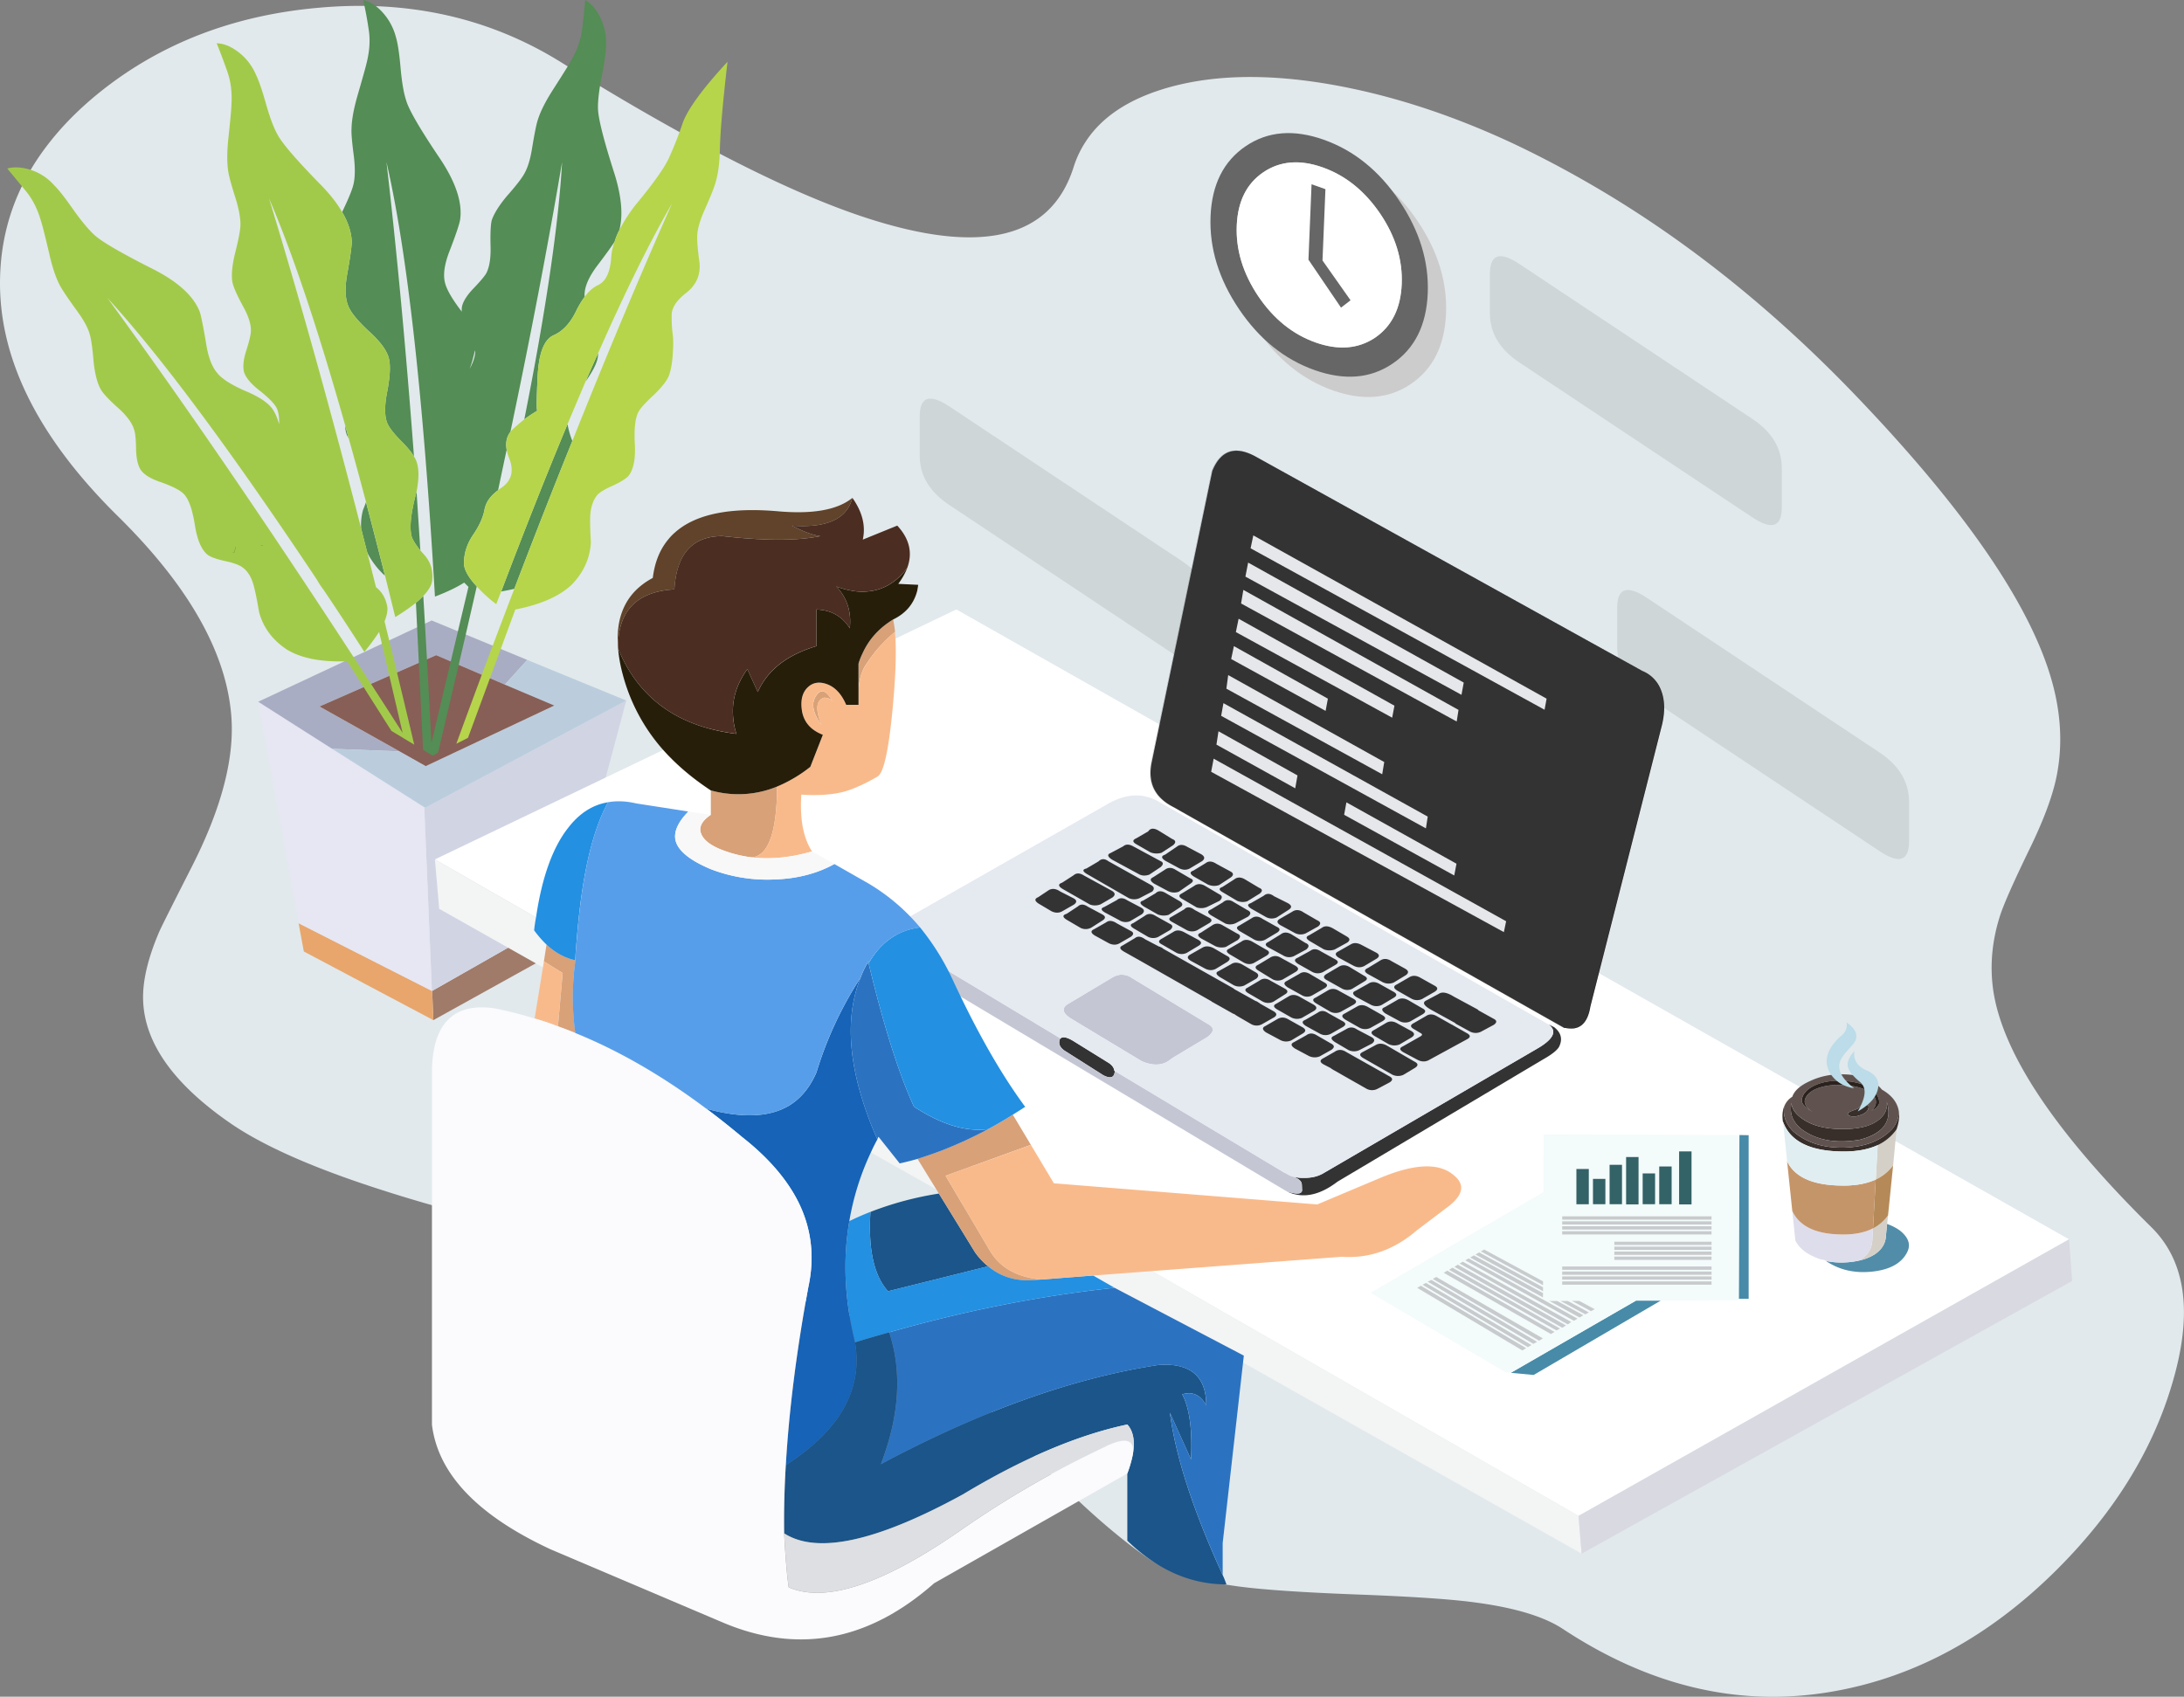 <svg id="Layer_1" data-name="Layer 1" xmlns="http://www.w3.org/2000/svg" viewBox="0 0 2261.62 1757.46"><rect x="0" y="0" width="2261.62" height="1757.46" fill="#808080" stroke="none"/><defs><style>.cls-1{fill:#e1e9ec;}.cls-2{fill:#a07b69;}.cls-3{fill:#e8a66c;}.cls-4{fill:#d1d4e3;}.cls-5{fill:#e7e6f3;}.cls-6{fill:#a9adc3;}.cls-7{fill:#bbcddd;}.cls-8{fill:#875f56;}.cls-9{fill:#548d55;}.cls-10{fill:#a2ca4a;}.cls-11{fill:#b6d54b;}.cls-12{fill:#ccc;}.cls-13{fill:#666;}.cls-14{fill:#fff;}.cls-15{fill:#ced6d8;}.cls-16,.cls-36{fill:none;stroke:#000;stroke-linecap:round;stroke-linejoin:round;}.cls-16{stroke-width:0.1px;}.cls-17{fill:#f3f4f4;}.cls-18{fill:#d9d9e2;}.cls-19{fill:#333;}.cls-20{fill:#c4c7d3;}.cls-21{fill:#e5e9f0;}.cls-22{fill:#1b5589;}.cls-23{fill:#2b73c1;}.cls-24{fill:#dddfe2;}.cls-25{fill:#d8a178;}.cls-26{fill:#2390e2;}.cls-27{fill:#148722;}.cls-28{fill:#f9ba8b;}.cls-29{fill:#1663b7;}.cls-30{fill:#fbfafd;}.cls-31{fill:#579eea;}.cls-32{fill:#f8f8f8;}.cls-33{fill:#271e0a;}.cls-34{fill:#60432a;}.cls-35{fill:#4b2d21;}.cls-36{stroke-width:0.1px;}.cls-37{fill:#e6e7ea;}.cls-38{fill:#478ba8;}.cls-39{fill:#f3fbfb;}.cls-40{fill:#c8cbcd;}.cls-41{fill:#336267;}.cls-42{fill:#518da9;}.cls-43{fill:#d4d0c8;}.cls-44{fill:#deddeb;}.cls-45{fill:#b58a58;}.cls-46{fill:#c5956a;}.cls-47{fill:#382e2a;}.cls-48{fill:#e0eef1;}.cls-49{fill:#60534f;}.cls-50{fill:#2b211d;}.cls-51{fill:#bbdce8;}</style></defs><title>graphics-1</title><path class="cls-1" d="M784.44,181.08q-65-34.95-141.28-82.45Q531.92,29.46,391.63,42.26,259.22,54.08,164.7,130.37q-29.78,24.12-50.7,50.7Q64.53,243.35,62.32,320.38,58.62,445.17,184.64,569.21,294.41,677.51,301.79,776.45q4.92,65.22-40.86,155.3-29.29,57.59-33.47,66.7-15.75,36.43-17,64-3,70.15,88.85,134.14,51.69,36.18,159.73,70.64,74.08,23.87,209.7,56.85,162,39.13,200.84,50,98.2,27.57,133.15,51.19,55.87,38.15,124.79,111.74,69.65,74.08,124.79,112,29.54,19.94,91.8,28.3,37.9,5.17,122.32,8.37,85.4,3.2,122.08,8.12,62.52,8.12,92.05,27.57,137.34,90.57,281.57,64.48,123.55-22.15,225.45-121.34,92.54-90.33,124-197.15,32.49-109-21.66-162.2-148.17-146.2-163.43-243.91-5.91-38.89,6.89-78.76,5.91-18.21,30.52-68.91Q2185.14,870,2191.54,840q9.35-44.55-2.46-92.54-29.29-118.88-200.84-299-128.48-135.12-273-220-45.29-26.58-89.59-47.26-82-37.9-161.46-54.89-113-24.12-193-1.23-59.81,17.23-84.91,56.12a105.66,105.66,0,0,0-12.31,26.09q-35.69,112.73-220.28,50.7Q882.4,234,784.44,181.08Z" transform="translate(-62.21 -34.18)"/><polygon class="cls-2" points="447.52 1026.37 448.75 1056.64 579.19 984.28 589.77 945.4 447.52 1026.37"/><polygon class="cls-3" points="447.52 1026.37 447.27 1026.37 309.2 956.23 314.61 985.52 448.75 1056.64 447.52 1026.37"/><polygon class="cls-4" points="440.38 836.61 439.39 837.11 447.27 1026.37 447.52 1026.37 589.77 945.4 645.39 737.43 645.89 734.97 648.6 725.62 440.38 836.61"/><polygon class="cls-5" points="439.39 837.11 439.39 836.12 343.9 775.58 267.36 726.85 309.2 956.23 447.27 1026.37 439.39 837.11"/><polygon class="cls-6" points="451.7 678.61 522.83 709.13 545.96 683.53 447.02 642.67 267.36 726.85 343.9 775.58 413.8 778.28 330.86 731.77 451.7 678.61"/><polygon class="cls-7" points="440.87 793.54 413.8 778.28 343.9 775.58 439.39 836.12 440.38 836.61 648.6 725.62 545.96 683.53 522.83 709.13 574.02 730.78 440.87 793.54"/><polygon class="cls-8" points="413.8 778.28 440.87 793.54 574.02 730.78 522.83 709.13 451.7 678.61 330.86 731.77 413.8 778.28"/><path class="cls-9" d="M441.23,554.22q-1.23,3.69-3,7.88a57.52,57.52,0,0,0-2,19.69q3,12.06,6.15,24.12a31.4,31.4,0,0,0,2,4.18,84.34,84.34,0,0,0,16.49,20.43q-10.09-39.87-19.69-76.29m-18-66.2q-1.72-6.64-3.45-12.8a25,25,0,0,0,1.72,9.6q0.74,1.48,1.72,3.2m70.39,55.13q-0.74,3.2-1.72,6.89-6.89,28.06-3.2,40.36,2,5.42,8.86,14-2-31.26-3.94-61.28M654.86,491q-0.49-1.48-1-2.71a91.42,91.42,0,0,1-3.94-14.77q-32.24,77.28-68.67,173.26,7.38-1.23,13.54-2.71,30.52-80,60.05-153.08m26.83-91.06q-6.4,14-13,29.29,10.83-15.26,12.55-24.61,0.25-2.21.49-4.68m3.45-285.74q4.68-23.38,4.68-33.47a60.21,60.21,0,0,0-7.88-32q-5.66-9.84-13.78-14.52-1.23,15.26-3.2,30.52-2,16.49-12.06,33.47-2.21,4.18-18.46,29.53Q622.86,145.92,618.93,159q-2,6.15-5.66,28.3-2.71,17.23-7.88,26.33-3.69,7.14-18.46,23.87-12.06,14.52-15.5,24.86-1.72,6.64-1.23,27.32,0.49,17.47-4.18,27.07-2.21,4.43-13.78,16.49-9.6,10.09-11.57,18.21a20.85,20.85,0,0,0-.25,5.66q-0.49-.74-1.23-1.72-14.52-19.2-16.49-29.78-2.46-12.31,5.17-31.75,9.6-24.86,10.83-32.24,3.69-26.09-20.43-62.51Q487,152.81,482.83,138.29q-3.69-11.08-5.66-32.24-2-23.38-4.92-33.23a61.06,61.06,0,0,0-16.49-28.55q-8.12-7.88-17.47-10.09,3.45,15,5.66,30.27,2.71,16.24-2.22,35.44-1,4.68-9.35,33.47-5.91,20.67-6.15,34.21-0.49,6.64,2.46,28.8,2,17.47-.25,27.81Q427,231.81,417.36,252a9.6,9.6,0,0,0-.74,2q9.35,16,9.84,30.52,0,7.38-4.68,33.47-3.69,20.43.74,32.24Q426,360.28,443.94,377q17.23,15.5,20.67,27.32,3.2,10.58-1.23,34.46-4.68,23.13,0,34,3.2,7.14,14.52,18.46,9.11,9.11,13,15.75Q478.4,339.86,462.4,202q32.24,139.3,50.21,450.14,19.2-7.38,30.27-14.52l4.43,4.43-38.39,161.7Q505,725,500.55,651.43a82.37,82.37,0,0,1-7.63,7.14l7.38,152.34,9.84,5.91,5.66-3Q537,724.77,555.92,641.59q-13-14-13.29-23.87,0-15.75,9.6-29.78T564,561.6q2.21-11.08,14-19.69,4.43-21.17,8.86-41.84-2-11.08,3.94-18.7Q622.62,330,644.28,202q-5.41,96.48-39.13,266.54,3.94-3,7.38-5.17l6.15-3.94q-1.48,1,.25-35.19t16.49-42.82q14.77-6.4,24.12-26.58a98,98,0,0,1,8.12-13.29,17.8,17.8,0,0,1,0-4.18q1-12.31,13.78-29,12.31-16.24,17.23-23.87a66.72,66.72,0,0,1,4.92-12.06q5.91-22.64-4.92-57.84-17-52.91-17.23-68.17-0.25-11.57,3.69-32.24M554,397a11.41,11.41,0,0,1,.25,2.22q-0.25,6.89-5.66,17A137.6,137.6,0,0,0,554,397Z" transform="translate(-62.21 -34.18)"/><path class="cls-10" d="M463.38,438.79q4.43-23.87,1.23-34.46-3.45-11.81-20.67-27.32-18-16.74-21.41-26.83-4.43-11.81-.74-32.24,4.68-26.09,4.68-33.47Q426,270,416.62,254q-7.63-13.29-21.17-27.32-39.13-39.87-46-53.41-5.66-10.09-11.57-30.76Q331.47,119.83,327,111a57.74,57.74,0,0,0-21.41-25.35q-9.6-6.4-19-6.64,5.66,14,10.83,28.8,5.66,15.51,4.43,34.95,0,5.17-3.2,35.19-2.21,20.92,0,34.21,1,6.89,7.63,27.81,5.17,17,4.92,27.56-0.25,8.12-5.66,29.29-4.43,18.46-2.71,29.29,1.23,7.14,11.08,25.35,8.37,15,8.12,25.35,0,5.66-5.17,21.66-3.94,13-2,20.92,2.71,8.86,16,19.2,14.27,11.32,17.72,18,3,5.91,2.71,17-3-10.34-6.89-15.75-7.14-10.09-28.8-19-21.66-9.6-28.55-18.46-8.12-9.6-11.32-30-4.43-26.33-6.65-33.23-9.6-24.61-48.48-44.3-49.72-25.1-60.79-35.44-8.61-7.88-21.17-25.35-13.29-19.2-20.43-26.09a54.6,54.6,0,0,0-28.3-17q-11.32-2.71-20.18-.25,9.6,11.57,19.69,23.87,10.34,12.8,15.51,31.5,1.72,4.92,8.61,34.21,4.68,20.43,11.08,32.24,3.45,6.4,16.24,24.12,10.58,14.27,13.78,24.12,2.71,7.88,4.43,29.53,2,19,7.14,28.55,3.2,6.4,18.7,20.18,12.8,11.57,16,21.66,2,4.92,2.22,21.66,0.49,14,4.92,20.67,5.41,7.63,21.41,12.8,17,6.15,22.64,11.57Q260.09,553,264,578.09q3.69,23.38,13.54,31,5.17,3.45,17.47,6.15,12.8,2.71,18,6.4,8.86,6.15,12.31,20.67,2.21,8.37,5.17,25.84Q336.88,692,359,706.81q22.4,13.78,62.76,12.31l45.78,72.11,23.63,14.27q-15.51-65.71-30.76-127.73,3.94-9.6,2.71-16-2.46-12.31-11.57-19.44-4.68-18.46-9.11-36.42-3.2-12.06-6.15-24.12-49-190.24-95.49-342.1,35.93,83.19,79,235.53,1.72,6.15,3.45,12.8,8.86,31.5,18,66.2,9.6,36.42,19.69,76.29l10.58,42.82a215.15,215.15,0,0,0,21.41-14.77,82.37,82.37,0,0,0,7.63-7.14q8.12-8.37,9.11-15.51,2-15.75-8.12-27.07-2.22-2.46-3.94-4.43-6.89-8.61-8.86-14Q485,578.09,491.93,550q1-3.69,1.72-6.89,4.18-21.9-1-33-0.74-1.48-1.72-3.2-3.94-6.64-13-15.75-11.32-11.32-14.52-18.46-4.68-10.83,0-34m-66.7,205.5a2.86,2.86,0,0,1,.49.74q20.67,30.76,42.33,64.48a250.4,250.4,0,0,0,15.26-20.67l24.37,104.6Q310.3,530.1,173.46,342.81q82.2,89.59,216.83,291.64A83.55,83.55,0,0,0,396.69,644.3Z" transform="translate(-62.21 -34.18)"/><path class="cls-11" d="M769.05,161.92a379.66,379.66,0,0,1-14.27,36.18q-7.14,15.26-32.73,46.27a160.7,160.7,0,0,0-18.46,28.06,66.72,66.72,0,0,0-4.92,12.06,56.45,56.45,0,0,0-3.45,15.5q-1.48,23.87-13.78,29.53-7.38,3.45-13.78,12.06a98,98,0,0,0-8.12,13.29q-9.35,20.18-24.12,26.58-14.77,6.65-16.49,42.82t-0.25,35.19l-6.15,3.94q-3.45,2.21-7.38,5.17-5.41,4.18-12.06,10.34a29.92,29.92,0,0,0-2.21,2.46q-5.91,7.63-3.94,18.7a46.56,46.56,0,0,0,2.71,9.11Q597,528.38,582,539a41,41,0,0,0-3.94,3q-11.81,8.61-14,19.69-2.22,12.31-11.81,26.33t-9.6,29.78q0.25,9.84,13.29,23.87A154.18,154.18,0,0,0,576.1,660q2.46-6.65,5.17-13.29,36.42-96,68.67-173.26,9.6-22.89,18.7-44.3,6.65-15.26,13-29.29,42.58-96.48,76.54-155.05Q708.51,356.59,654.86,491q-29.53,73.1-60.05,153.08-29.53,77-60.05,160.47l12.06-6.15,49-132.9q39.13-7.63,58.33-25.6,18.46-19,19.94-43.81-1-17.47-.74-26.09,0.49-14.77,7.38-23.13,4.43-4.68,16.49-9.84,11.57-5.42,15.75-9.84,7.88-9.84,6.64-33-1.48-25.6,4.68-34.95,3.94-5.91,15.51-16.49,11.32-11.08,14.77-18.7,3.2-8.12,4.18-21.17,1-13.78.25-21.17a130,130,0,0,1-1.23-19.94Q757,349.7,773,337.39q15.5-12.31,13.54-31.26-3-22.15-2.22-29.78,1-10.58,8.37-26.58,8.86-20.18,10.58-26.83,3.94-13,4.43-34.21,0.49-26.83,7.88-90.57Q776.68,140.26,769.05,161.92Z" transform="translate(-62.21 -34.18)"/><path class="cls-12" d="M1530.09,263q-31.26-46.28-78-62.87t-80.87,6.5q-34.46,23.33-36.49,72.59-2,49.62,29.53,96.38,31.26,46.28,78,62.87t80.87-6.5q34.46-23.33,36.5-72.95Q1561.66,309.75,1530.09,263Z" transform="translate(-62.21 -34.18)"/><path class="cls-13" d="M1511.16,241.95q-31.34-46.41-78-63t-80.9,6.59q-34.44,23.31-36.47,72.62-2,49.55,29.52,96.28,31.34,46.41,78,63t80.9-6.59q34.44-23.31,36.48-72.86,2-49.31-29.53-96m-19.69,13.56q23.83,35.28,22.28,72.92t-27.57,55.48q-26.23,17.52-61.7,4.94T1365.19,341q-23.82-35.52-22.27-73.16t27.56-55.24q26-17.6,61.48-5T1491.47,255.51Z" transform="translate(-62.21 -34.18)"/><path class="cls-14" d="M1513.75,328.43q1.55-37.64-22.28-72.92-24.05-35.36-59.52-47.95t-61.48,5q-26,17.6-27.56,55.24T1365.19,341q23.83,35.28,59.3,47.87t61.7-4.94Q1512.2,366.07,1513.75,328.43Z" transform="translate(-62.21 -34.18)"/><polygon class="cls-13" points="1369.5 269.79 1372.54 195.94 1358.17 190.85 1354.96 268.98 1388.67 318.63 1398.54 311.02 1369.5 269.79"/><path class="cls-15" d="M1635.75,307.7q-30.69-20.41-30.69,10.28v40.66q0,30.69,30.69,51.09l240.89,160.18q30.69,20.41,30.69-10.28V519q0-30.69-30.69-51.09Z" transform="translate(-62.21 -34.18)"/><path class="cls-15" d="M1014.62,506.17q0,30.76,30.76,51.19l240.95,160.22q30.52,20.43,30.52-10.34V666.64q0-30.76-30.52-51.19L1045.38,455.22q-30.76-20.43-30.76,10.34v40.61Z" transform="translate(-62.21 -34.18)"/><path class="cls-15" d="M2039.13,864.83q0-30.76-30.52-51.19L1767.66,653.42q-30.76-20.43-30.76,10.34v40.61q0,30.76,30.76,51.19l240.95,160.22q30.52,20.43,30.52-10.34V864.83Z" transform="translate(-62.21 -34.18)"/><path class="cls-16" d="M520.32,938.87l3-2.21M306.2,600.48L305,606.14l-1.72.25m31-7.38-2,.49" transform="translate(-62.21 -34.18)"/><polygon class="cls-14" points="1634.63 1570.15 2142.59 1283.68 990.32 631.25 450.36 890.15 1634.63 1570.15"/><polygon class="cls-17" points="1637.83 1609.28 1634.63 1570.15 450.36 890.15 454.79 941.34 1637.83 1609.28"/><polygon class="cls-18" points="2145.79 1326.75 2142.59 1283.68 1634.63 1570.15 1637.83 1609.28 2145.79 1326.75"/><path class="cls-19" d="M1160.49,1109.76l-0.25.25H1160q-3.45,7.88,6.4,13.54l38.39,24.36q11.07,5.66,11.81-3.94l-0.49-1q-0.49-4.18-5.41-7.63l-36.92-22.89q-9.35-5.66-13-3l-0.25.25m240.2,143q9.6,3.2,9.6,8.61l0.25,5.91q-0.74,5.91-15.75,1,24.12,11.57,52.42-10.09l218.05-129.7q8.61-5.41,11.32-9.84,5.91-11.81-4.92-20.43l-5.91-3q13.29,9.84-9.6,23.87l-222.48,129.7q-8.12,5.17-19.44,5.41h-4.43A39.14,39.14,0,0,1,1400.69,1252.74Z" transform="translate(-62.21 -34.18)"/><path class="cls-20" d="M1410.29,1261.36q0-5.41-9.6-8.61a27.7,27.7,0,0,1-6.64-3.2l-2.22-1L1216.6,1143.47V1144q-0.74,9.6-11.81,3.94l-38.39-24.36q-9.84-5.66-6.4-13.54h0.25l0.25-.25-156-93.77q-11.81-6.65-14.52-12.8-1,17.72,11.07,29.78l391.56,234q1,0.49,2.22,1.23,15,4.92,15.75-1l-0.25-5.91m-98.44-152.59q10.83-7.63,2.71-13L1234.08,1047a18,18,0,0,0-9.11-3.2q-5.91-.49-12.31,3.69l-44.55,26.58a6.57,6.57,0,0,0-1.72,1.23q-7.14,6.15,4.68,13.78l73.09,44.05,0.25,0.25q0.74,0.25,2,.74,15,5.91,25.84-1l0.25-.25,4.18-3Z" transform="translate(-62.21 -34.18)"/><path class="cls-21" d="M1292.9,882.11l-31.5-18a48.41,48.41,0,0,0-5.17-2.46,41.53,41.53,0,0,0-5.91-2q-18.7-5.17-40.36,6.89L1005.44,983a9.63,9.63,0,0,0-2.22,1.23q-12.55,7.14-14,13.29v0.74a7.76,7.76,0,0,0,.74,4.92q2.71,6.15,14.52,12.8l156,93.77,0.25-.25q3.69-2.71,13,3l36.92,22.89q4.92,3.45,5.41,7.63l0.49,0.49,175.23,105.09,2.22,1a27.7,27.7,0,0,0,6.64,3.2,39.14,39.14,0,0,0,9.11,1.48h4.43q11.32-.25,19.44-5.41l222.48-129.7q22.89-14,9.6-23.87a12.91,12.91,0,0,0-2-1.23L1619,1068.66,1292.9,882.11m21.66,213.62q8.12,5.41-2.71,13l-35.19,21.17-4.18,3-0.25.25q-10.83,6.89-25.84,1-1.23-.49-2-0.74l-0.25-.25-73.09-44.05q-11.81-7.63-4.68-13.78a6.57,6.57,0,0,1,1.72-1.23l44.55-26.58q6.4-4.18,12.31-3.69a18,18,0,0,1,9.11,3.2Z" transform="translate(-62.21 -34.18)"/><path class="cls-19" d="M1173.69,964.49l-13.54-6.89q-6.4-4.43-11.81-1.48l-11.07,7.38q-5.91,2.46.49,6.64L1151,978q6.15,3,11.32,0l12.06-6.89q4.92-3.69-.74-6.64m21.41,32.24q-5.41,2.46.74,6.4l14.77,8.12q5.66,2.71,10.58.25l12.31-7.14q4.68-3.69-.74-6.15l-14-7.63q-6.64-4.43-11.07-1l-12.55,7.14m8.86-9.11q5.17-3.45-.49-6.4l-14.77-7.88q-6.15-4.18-10.34-.25l-11.57,7.63q-6.64,2,0,6.15l14.27,8.37a12,12,0,0,0,11.32-.25l11.57-7.38m-19.2-46.51q-6.4-4.18-10.83-.25l-11.81,7.63q-6.64,2.21.74,6.64l28.06,16a15.23,15.23,0,0,0,11.07-.25l12.31-7.14q4.68-3.69-.74-6.89l-28.79-15.75m258.65,166.12q-5.17,2.21,1.23,6.4l13.78,8.12a13.07,13.07,0,0,0,11.32.25l13.29-6.89q4.68-3.69-.49-6.64l-15-7.88q-5.66-3.94-11.07-.49l-13,7.14m54.63,9.84q-6.4-3.45-11.57-.25l-13.29,7.14q-5.41,2.71,1,6.4l29.29,16.73a13.55,13.55,0,0,0,11.81.49l12.31-7.38q5.17-3.45-.74-6.4l-28.79-16.73m-3.94-25.35q5.17-3-.74-6.15l-14.77-8.37q-6.15-3.44-11.07-.49l-13,7.38q-5.17,2.46,1,6.4l14.27,8.12a12.52,12.52,0,0,0,11.57.25l12.8-7.14m29.29,10.34-14-7.63q-6.4-3.94-11.81-.74l-12.55,7.38q-5.66,2.71.74,6.4l14,8.12a14.31,14.31,0,0,0,11.57.49l12.55-7.38q5.17-3.45-.49-6.64m43.31-5.91q-1-.74-1-0.49l-15.26-8.61q-6.4-3.94-11.57-.49l-12.8,7.38q-5.91,3,.49,6.4l6.15,3.69q3.69,1.72.25,3.69l-18.21,10.34q-5.66,2.46.74,6.15l14.27,7.63q5.91,3.2,11.32.74l40.61-22.15q5.17-3-.74-6.15l-14.27-8.12m-134.37,34.21q-5.66,3,.49,6.4l7.14,3.69a21,21,0,0,0,3,2l33.72,19.2a12.11,12.11,0,0,0,11.57.49l13-6.89q5.17-3.45-.74-6.4l-44.54-25.1q-6.15-3.94-11.57-.25l-12.06,6.89m-30.27-16.74q-5.41,2.46,1,6.64l14.27,7.63a13.71,13.71,0,0,0,11.32.49l12.31-6.89q4.92-3.69-.49-6.4l-14.52-8.37q-6.15-3.94-11.07-.25l-12.8,7.14m-5.91-23.63q-5.91-3.45-11.32-.25l-12.31,7.14q-5.41,2.46.49,6.64l14.27,7.63a13.1,13.1,0,0,0,11.81.74l12.31-7.38q4.92-3.2-.74-6.4l-14.52-8.12m17.72,0.49q-5.91,2.22.49,6.4l14.77,8.12a12,12,0,0,0,11.07,0l12.55-7.14q5.17-3.2-.74-6.15l-14.52-8.12q-5.91-4.18-10.83-.49l-12.8,7.38m-6.4-47.5-13,7.38q-5.17,2.46,1.23,6.64l14.27,7.88a10.75,10.75,0,0,0,11.07.25l12.8-7.38q5.17-3.2-.74-6.15l-14.27-8.37q-6.4-3.94-11.32-.25m0.25,23.63q-6.15-3.45-11.07-.49l-12.8,7.63q-5.41,2.46,1,6.15l14.27,8.12a13.13,13.13,0,0,0,11.07.49l12.8-7.38q4.68-3.2-.74-6.4l-14.52-8.12m-53.4-9.6q-5.66,2.46.74,6.15l14,8.12a12.08,12.08,0,0,0,11.57.49l12.06-7.63q5.17-3-.49-6.15l-14.27-7.88q-6.4-4.18-11.57-.25l-12.06,7.14m23.13-31-12.31,7.38q-5.91,2.71.49,6.4l14,8.61a11.58,11.58,0,0,0,11.32,0l13-7.63q4.92-3.2-.74-6.4l-14.77-8.12q-5.66-3.45-11.07-.25M1359,1009.53q-6.64-3.69-11.32,0l-12.8,7.38q-4.92,2.21,1,5.91l14.27,8.37q5.66,3,10.83.25l12.8-7.38q5.17-3.45-.25-6.15l-14.52-8.37m26.09-9.6q4.68-3.45-1-5.91l-14.52-8.12q-6.15-4.18-11.07-.74l-12.8,7.63q-5.66,2.46,1.23,6.4l13.54,7.88a12.58,12.58,0,0,0,11.81.49l12.8-7.63m14.77,2.21q-6.64-3.94-11.32-.25l-12.8,7.88q-5.91,2.71.74,6.15l14.52,7.88a11.58,11.58,0,0,0,11.07.74l12.8-6.89q5.17-4.43-1-6.89l-14-8.61m-11.57-9.6,14.52,7.88a13,13,0,0,0,11.57.49l12.8-7.14q4.68-3.94-1-6.4l-14-8.12q-6.4-4.43-11.81-.74L1388,985.66q-5.91,3.2.25,6.89m8.37-16q5.41-3.45-.74-6.89l-14.27-7.14q-6.15-4.68-10.83-.49l-13.29,7.63q-5.91,1.72.74,5.91l14.77,8.37a12.5,12.5,0,0,0,11.32.49l12.31-7.88M1324.3,1040q-5.17,2,1,6.15l14.27,8.37a13.08,13.08,0,0,0,11.07.49l12.55-7.14q4.43-3.94-1.23-6.89l-13.54-7.88q-6.64-3.45-11.32-.25l-12.8,7.14m8.37-15.75-13.54-7.88q-6.64-3.45-11.57-.74l-13,7.38q-5.17,3,1.23,6.64l14,7.63q5.91,3.2,11.32.49l11.81-7.14q5.41-3.69-.25-6.4M1244.81,981q4.43-3.94-1.23-6.89l-14-7.38q-6.4-4.18-10.83-.25l-13,7.14q-5.91,2,1,5.91l14.27,7.63a12.22,12.22,0,0,0,11.32,1.23l12.55-7.38m3.2,26.09q-6.4-4.68-10.58-1.23l-12.8,7.63q-5.41,2.46,1.48,6.4l13.54,7.63q1,0.49,2.21,1.23l74.81,42.58a1.71,1.71,0,0,0,1,.74l21.41,12.06a6.39,6.39,0,0,1,2.71,1.48q0.49,0.25,2,1.23l14,8.12a11.59,11.59,0,0,0,11.32,0l12.55-7.14q4.68-3.2-1-6.4l-14-7.88q-1-1.23-1.48-1a5,5,0,0,0-2.71-1.48l-22.15-12.31-0.74-.74-72.85-41.1q-2-1.72-3-1.72a1.13,1.13,0,0,0-1.23-.49l-14.52-7.63m-0.25-24.36-12.06,7.63q-5.66,2,1.23,5.91l13.78,8.12a12,12,0,0,0,10.83.25l12.31-7.14q4.68-4.18-.25-6.4L1259.09,983q-6.4-4.18-11.32-.25m-5.66-18.21,13.29-6.89q3.69-3.94-1-6.64l-44.54-24.86q-5.66-4.18-10.09.25l-12.55,7.38q-6.4,1.48.49,5.66l43.56,25.1a13.78,13.78,0,0,0,10.83,0m41.59,3-14-8.12q-6.64-4.18-10.83,0L1246,967q-5.91,1.72.74,6.15l14.27,8.12a16.81,16.81,0,0,0,11.32.49l12.06-7.88q4.68-3-.74-6.4m22.15,32.73q-5.91,2.21.49,6.15l14.52,7.88a16.31,16.31,0,0,0,10.83.74l12.31-7.14q4.92-4.43-.49-6.64L1329,993q-6.15-3.94-11.32-.49l-11.81,7.63m-3,7.38-13.29-7.14q-7.14-4.18-11.81-1.23l-12.55,7.38q-5.66,3,.25,5.91l14.52,8.37a12,12,0,0,0,11.32.25l12.31-7.38q4.92-3-.74-6.15m-3.45-30.76q-6.89-5.17-10.83-.74l-13,7.63q-5.41,2.46.74,5.66l15,8.37a12,12,0,0,0,10.58,0l12.55-7.38q4.92-3.2-.74-5.91l-14.27-7.63m29-7.88-12.31,7.38q-5.91,2.21.49,6.15l14.52,8.37a13.88,13.88,0,0,0,10.83-.49l12.55-6.64q5.17-4.18-.74-6.89l-14.27-8.37q-6.15-3.94-11.07.49m-3.94-8.61-15-8.86q-6.15-3.2-10.83.49l-12.55,7.63q-5.66,2.71,1,6.15l14.27,8.37a15.49,15.49,0,0,0,10.83-.49l13-6.4q4.68-4.43-.74-6.89m-68.17-17.47q-5.41,2.46,1,6.64l14.27,7.63a14.28,14.28,0,0,0,11.32.74l12.06-8.37q5.17-3.45-.49-5.66l-14.77-8.61q-6.15-3.94-11.07-.25l-12.31,7.88m-15.26-3.45q4.92,3,11.32.74l11.81-7.88q4.43-4.18-.25-6.15l-27.81-15q-6.64-3.94-10.83-.25l-13,6.89q-5.66,2.21,1.48,6.89l27.32,14.77m34.95-36.18-14-8.61q-7.38-4.43-10.83.74l-12.31,7.14q-6.15,2.71,0,6.15l14.52,8.37a17.38,17.38,0,0,0,11.57.49l12.06-7.88q4.68-4.18-1-6.4m4.92,7.88-12.31,8.37q-6.15,2,0,6.15l14.52,7.88q5.91,3,11.07.25l12.8-7.63q4.68-3.69-1-7.14l-14-7.38q-6.64-4.18-11.07-.49m55.62,32q4.92-3.69-.49-6.4l-14.52-7.88q-6.4-4.18-11.07-.49L1298,935.95q-5.91,2,.49,6.15l14.27,8.12a15.59,15.59,0,0,0,11.81.74l12.06-7.88m15.26,2.21q-6.64-4.18-11.57-.25L1328,952.93q-5.91,2,.74,5.66l14.52,8.61a14.72,14.72,0,0,0,10.58.49l12.8-7.88q4.92-3.94-.74-6.15l-14-8.37m200.08,118.37-13,6.89q-5.91,3,4.43,9.11l24.61,13.54a2.31,2.31,0,0,1,1,.74q0.25-.25.49,0.49l14.77,8.12a12.52,12.52,0,0,0,11.57.25l13.29-7.14q5.17-3.69-.49-6.4l-15.5-8.61a2.79,2.79,0,0,0-1-1l-24.61-13.29q-10.34-6.4-15.5-2.71m-31.25,6.64q-6.64-3.69-11.81-.25l-12.8,7.38q-5.41,2,.49,6.4l14.52,7.88a12.58,12.58,0,0,0,11.32.49l12.8-7.38q5.66-3.45-.49-6.4l-14-8.12m0.74-23.87-12.8,7.38q-5.91,2.71.74,6.64l14.27,8.12a12,12,0,0,0,11.32.25l12.8-7.38q5.41-3.45-.25-6.4l-14.52-8.12q-6.4-3.69-11.57-.49m-42.82-9.6q-6.15,2.71.25,6.4l14.77,8.12a13.55,13.55,0,0,0,11.81.49l12.55-7.63q4.68-3.45-.74-6.64l-14.27-7.88q-6.4-4.18-11.81-.49l-12.55,7.63m0,16.49-12.8,7.14q-5.41,2.21.74,6.4l14.77,7.88a12.5,12.5,0,0,0,11.32.49l12.8-7.63q5.41-3.2-.74-6.4l-14.52-8.12q-6.4-3.45-11.57.25m-30,7.14q-5.91-3.69-11.32-.49l-12.55,7.38q-5.91,2.46.74,6.4l14.27,8.37a12,12,0,0,0,11.32-.25l12.8-7.14q5.17-3.2-.49-6.15l-14.77-8.12m-12.06-10.83,14.52,8.12a11.58,11.58,0,0,0,11.07.74l13-7.88q5.17-3-.74-5.91l-14.27-8.61q-6.4-3.94-11.81-.49l-12.55,7.38q-5.66,3.44.74,6.64m8.37-16q5.41-3-.74-6.15l-14.27-7.88q-6.4-4.18-11.07-.49l-13,7.14q-5.91,2.46,1,6.64l14,7.88a12,12,0,0,0,11.32.25l12.8-7.38m18.21,0.49q5.91,3.45,11.57.74L1488,1027q4.68-3.45-1.23-6.4l-14.52-7.63q-6.4-3.45-11.07-.74l-13,7.38q-5.66,2.71.49,6.64l14.52,7.88m-6.4-30-14.27-8.37q-7.14-3.94-11.57-.49l-13,7.63q-5.66,2.21.74,6.15l14.27,8.37a15.85,15.85,0,0,0,11.32.25l13-7.14Q1462.12,1007.07,1456.71,1004.12Z" transform="translate(-62.21 -34.18)"/><path class="cls-22" d="M983,1414.19q-17.72,4.92-35.44,10.34,12.55,72.85-71.62,127.24-2.21,36.67-1.72,70.63,51.19,33,185.07-40.36,93.27-56.11,170.31-72.36,9.35,10.34,5.66,31.26a124.46,124.46,0,0,1-5.66,19.44V1630q46.76,45.28,102.63,45.28a102.17,102.17,0,0,0-3.94-9.84q-45.78-99.92-54.64-168.09l21.9,48.48q2.21-46.27-9.11-67.43,15.75-4.92,24.86,11.32,0-44.79-48.73-41.84-133.39,20.18-288.19,102.87Q1003.23,1475.47,983,1414.19Z" transform="translate(-62.21 -34.18)"/><path class="cls-23" d="M1216.6,1368.17a22.73,22.73,0,0,0-3.2.25q-113.21,12.31-230.36,45.78,20.18,61.28-8.61,136.59,154.8-82.69,288.19-102.87,48.73-3,48.73,41.84-9.11-16.24-24.86-11.32,11.32,21.17,9.11,67.43l-21.9-48.48q8.86,68.17,54.64,168.09v-33l21.9-194.18Z" transform="translate(-62.21 -34.18)"/><path class="cls-24" d="M1207,1532.57a19.49,19.49,0,0,1,4.18-2q27.32-11.81,24.12,10.34,3.69-20.92-5.66-31.26-77,16.24-170.31,72.36-133.88,73.34-185.07,40.36,2,37.16,4.68,55.87,56.11,24.36,172.77-55.37a26,26,0,0,1,2.22-1.48A1019.75,1019.75,0,0,1,1207,1532.57Z" transform="translate(-62.21 -34.18)"/><path class="cls-22" d="M1034.48,1270.46a339.48,339.48,0,0,0-70.88,19q-3.69,58.08,18.21,82.2l103.61-25.84a72,72,0,0,1-13.54-14.52Z" transform="translate(-62.21 -34.18)"/><path class="cls-25" d="M1012.33,1234.53l22.15,35.93,37.41,60.79a72,72,0,0,0,13.54,14.52q19.69,16.49,47.5,14.27l7.38-.49q-36.67-3.45-52.42-28.79L1041.37,1252l88.35-32-18.7-31.26q-12.8,8.12-25.6,15a449.6,449.6,0,0,1-47.5,21.9q-13,4.92-25.6,8.86m-354.39-205v-0.74q-16-3.45-29.78-16.24L625.45,1030l19.44,12.06L640,1097.21q8.86,3.2,18,6.89a270.39,270.39,0,0,1-2.22-50.45q0.49-10.83,2-21.9,0-.74,0-1.48a1,1,0,0,1,.25-0.74m140.28-176.7v25.35q-14.27,9.6-9.84,19.93,3.94,9.6,21.66,16.49a130,130,0,0,0,30.52,7.63q25.84-2.21,26.33-73.34a104.87,104.87,0,0,1-68.66,3.94M910,751.67q-12.55,12.31,3,33.47-9.84-24.12,2.46-28.3,6.64,0,9.11,4.43-7.63-14.77-14.52-9.6m79-63a106.22,106.22,0,0,0-2-12.8q-22.15,13.54-32,35.93a64.06,64.06,0,0,0-3.69,9.84V749.7Q952,732,959.91,721.15a156.69,156.69,0,0,1,14.52-18.7A127.06,127.06,0,0,1,989,688.67Z" transform="translate(-62.21 -34.18)"/><path class="cls-26" d="M963.6,1289.41q-11.32,4.43-21.9,9.6-10.34,60,5.91,125.51,17.72-5.41,35.44-10.34,117.15-33.47,230.36-45.78a22.73,22.73,0,0,1,3.2-.25l-22.4-12.8-53.9,4.18-7.38.49q-27.81,2.22-47.5-14.27l-103.61,25.84Q959.91,1347.5,963.6,1289.41Z" transform="translate(-62.21 -34.18)"/><path class="cls-27" d="M961.14,1030.26l0.49,1.48,0.49-.49Z" transform="translate(-62.21 -34.18)"/><path class="cls-23" d="M961.64,1031.74l-1.72,1a93.83,93.83,0,0,0-6.64,14.27q-21.9,54.88,3.94,132.41a352.56,352.56,0,0,0,13.54,34.95,13.59,13.59,0,0,1,1.23-2.71l21.9,27.56q9.11-2,18.46-4.68,12.55-3.94,25.6-8.86a449.6,449.6,0,0,0,47.5-21.9q-34.46,4.43-76.79-23.38Q985.26,1129.69,961.64,1031.74Z" transform="translate(-62.21 -34.18)"/><path class="cls-26" d="M959.91,1032.72l1.72-1-0.49-1.48a17.24,17.24,0,0,0-1.23,2.46m55.13-37.9q-34,4.18-52.91,36.42l-0.49.49q23.63,98,47,148.65,42.33,27.81,76.79,23.38,12.8-6.89,25.6-15,6.4-3.94,12.8-8.12-37.65-50.94-75.31-132.16A256.36,256.36,0,0,0,1015,994.82M691.9,865.13q-24.12,3.94-41.59,26.83-23.87,30.52-33,92.29-1.23,6.4-2,13.54a115,115,0,0,0,12.8,14.77q13.78,12.8,29.78,16.24,0.49-10.58,1.48-20.43Q667,909.92,691.9,865.13Z" transform="translate(-62.21 -34.18)"/><path class="cls-28" d="M644.9,1042.08L625.45,1030l-9.6,59.07q12.06,3.45,24.12,8.12l4.92-55.13M989.45,695.31q-0.25-3.45-.49-6.64a127.06,127.06,0,0,0-14.52,13.78,156.69,156.69,0,0,0-14.52,18.7Q952,732,951.3,749.7v14.52H938.5q-6.89-16.24-19.2-21.17-10.83-4.18-18.46,1.23-10.34,7.63-8.37,24.36,2.21,19,21.9,26.58l-13,33.22a145.25,145.25,0,0,1-34.45,20.43q-0.49,71.12-26.33,73.34,29.53,3.45,62.51-6.15Q889.53,895.15,892,857.25q25.59,1.72,44.05-3,15-4.18,34.95-15.75,9.6-5.66,15.75-72.36,4.18-45,2.71-70.88m-76.54,89.83q-15.5-21.17-3-33.47,6.89-5.17,14.52,9.6-2.46-4.43-9.11-4.43-12.31,4.18-2.46,28.3m653.91,465.63q-23.13-18.7-76.79,4.18l-63.74,26.83-272.69-21.9L1129.73,1220l-88.35,32,46.51,78.75q15.75,25.35,52.42,28.79l53.9-4.18,257.43-19.44q42.58,3,78-27.56l33.47-25.35Q1585.52,1265.05,1566.81,1250.78Z" transform="translate(-62.21 -34.18)"/><path class="cls-29" d="M793.79,1182.6q18.46,13.78,36.92,29.29,39.87,31.26,57.84,66.45,20.92,41.59,10.83,88.6-18.46,99.92-23.38,184.83,84.17-54.39,71.62-127.24-16.24-65.46-5.91-125.51a275.08,275.08,0,0,1,22.4-71.37q3-6.65,6.64-13.29a352.56,352.56,0,0,1-13.54-34.95q-25.84-77.52-3.94-132.41a387.24,387.24,0,0,0-45.53,97.7q-1,2.46-2.22,4.92-9.84,19.93-26.58,30Q848.18,1197.62,793.79,1182.6Z" transform="translate(-62.21 -34.18)"/><path class="cls-30" d="M574,1078.5q-62.51-8.61-64.48,63v368.42q9.35,76.29,122.81,129L810,1714.44q117.15,50,219.53-40.36l200.08-113.7a124.46,124.46,0,0,0,5.66-19.44q3.2-22.15-24.12-10.34a19.49,19.49,0,0,0-4.18,2,1019.75,1019.75,0,0,0-153.08,88.84,26,26,0,0,0-2.22,1.48q-116.66,79.74-172.77,55.37-2.71-18.7-4.68-55.87-0.49-34,1.72-70.63,4.92-84.91,23.38-184.83,10.09-47-10.83-88.6-18-35.19-57.84-66.45-18.46-15.5-36.92-29.29-67.93-50.94-135.85-78.51-9.11-3.69-18-6.89-12.06-4.68-24.12-8.12Q594.94,1082.68,574,1078.5Z" transform="translate(-62.21 -34.18)"/><path class="cls-31" d="M762,905.73q-3.94-13.54,13-31l-53.9-8.37q-15.75-3.69-29.29-1.23Q667,909.92,659.42,1008.36q-1,9.84-1.48,20.43v0.74a1,1,0,0,0-.25.74q0,0.74,0,1.48-1.48,11.07-2,21.9a270.39,270.39,0,0,0,2.22,50.45q67.93,27.56,135.85,78.51,54.39,15,85.15-3,16.74-10.09,26.58-30,1.23-2.46,2.22-4.92a387.24,387.24,0,0,1,45.53-97.7,93.83,93.83,0,0,1,6.64-14.27,17.24,17.24,0,0,1,1.23-2.46l1,1q19-32.24,52.91-36.42a207.82,207.82,0,0,0-53.41-45.53L926.2,929.11q-26.58,14.77-61.77,16a163,163,0,0,1-66-10.58Q766.72,921.24,762,905.73Z" transform="translate(-62.21 -34.18)"/><path class="cls-32" d="M798.22,878.17l-23.13-3.45q-17,17.47-13,31,4.68,15.51,36.42,28.79a163,163,0,0,0,66,10.58q35.19-1.23,61.77-16l-23.13-13q-33,9.6-62.51,6.15A130,130,0,0,1,810,914.59q-17.72-6.89-21.66-16.49Q783.95,887.77,798.22,878.17Z" transform="translate(-62.21 -34.18)"/><path class="cls-33" d="M1013.07,639.94l-20.67-1a73.56,73.56,0,0,0,9.35-16.49q-14.52,19.2-34.45,23.38a59.65,59.65,0,0,1-24.12,0,83.17,83.17,0,0,1-15-4.18,44.76,44.76,0,0,1,3.69,4.18q12.8,16.49,10.34,39.13-11.81-18.7-34.45-19.44v37.9Q862,717,846.95,750.93l-10.83-23.63q-16.74,23.13-14.77,49a73.64,73.64,0,0,0,3.45,18,211.78,211.78,0,0,1-29-5.66q-67.19-18.46-93.52-82.69a151.34,151.34,0,0,0,4.68,26.33A191.38,191.38,0,0,0,749,811q20.43,22.89,49.22,41.84a104.87,104.87,0,0,0,68.66-3.94,145.25,145.25,0,0,0,34.45-20.43l13-33.22q-19.69-7.63-21.9-26.58-2-16.74,8.37-24.36,7.63-5.41,18.46-1.23,12.3,4.92,19.2,21.17h12.8V721.65A64.06,64.06,0,0,1,955,711.8q9.84-22.4,32-35.93,19.93-9.6,25.1-30Z" transform="translate(-62.21 -34.18)"/><path class="cls-34" d="M882.39,578.66q54.14,3.94,62.51-28.79-22.64,18.46-75.8,14-75.8-6.89-108,21.9a52.61,52.61,0,0,0-6.65,6.89q-13.29,15.75-16.24,40.12-21.17,11.32-30,30.76-8.12,17.72-5.91,42.33-0.49-27.07,12.55-42.33,12.8-15.26,39.62-18.46l6.15-.49q3.2-55.13,49.71-55.13,65.71,7.38,101.4,0Q898.88,587.52,882.39,578.66Z" transform="translate(-62.21 -34.18)"/><path class="cls-35" d="M944.9,549.86q-8.37,32.73-62.51,28.79,16.49,8.86,29.29,10.83-35.69,7.38-101.4,0-46.51,0-49.71,55.13l-6.15.49q-26.83,3.2-39.62,18.46-13,15.26-12.55,42.33,26.33,64.23,93.52,82.69a211.78,211.78,0,0,0,29,5.66,73.64,73.64,0,0,1-3.45-18q-2-25.84,14.77-49l10.83,23.63q15-34,60.79-47.5v-37.9q22.64,0.74,34.45,19.44,2.46-22.64-10.34-39.13a44.76,44.76,0,0,0-3.69-4.18,83.17,83.17,0,0,0,15,4.18,59.65,59.65,0,0,0,24.12,0q19.93-4.18,34.45-23.38,8.61-23.38-10.34-43.81l-35.69,14.52Q960.4,571.77,944.9,549.86Z" transform="translate(-62.21 -34.18)"/><path class="cls-19" d="M1783.46,784.35q4.68-20.67-1.23-35.44a34.36,34.36,0,0,0-19.2-19.69L1363.1,507.48q-32.24-18-45.53,14.52l-63,303q-5.66,30.52,22.64,45l404.86,228.88a16.58,16.58,0,0,1,2.71.25q20.18,3.45,24.37-22.4Z" transform="translate(-62.21 -34.18)"/><path class="cls-36" d="M1681.68,1098.75a16.57,16.57,0,0,1,2.71.25q20.18,3.45,24.36-22.39l74.32-292.36q4.68-20.67-1.23-35.44a34.36,34.36,0,0,0-19.2-19.69l-399.9-221.73q-32.24-18-45.53,14.52l-63,302.94q-5.66,30.52,22.64,45Z" transform="translate(-62.21 -34.18)"/><path class="cls-37" d="M1403.47,850.72l2.35-13.37L1324,791.62l-2.11,13.84,81.62,45.26m31.43-80.21,2.35-12.66-97.33-54.41-2.81,13.37,97.8,53.71m184.58,229.14,2.35-11.26L1319,820l-2.58,13.6,303,166M1568.12,941l2.35-12.2-114-63.56-2.35,12.9,114,62.85m-74.58-104.84,2.11-12.66-161.59-90.06-1.88,14.07,161.36,88.65m45.26,56.05,1.88-12.2-211.55-117.5-2.35,13.13,212,116.56m31.9-110.7,1.88-12-222.81-124.3-2.35,14.07L1570.7,781.53m4.93-27.67,2.35-12.66-223.28-124.3-2.81,14.54,223.74,122.43m-71.77,23.69,2.35-12.43-161.36-90.06L1342,688.89l161.83,88.65m157.84-8.21,2.11-11.49-303.72-169.1-2.81,13.37Z" transform="translate(-62.21 -34.18)"/><path class="cls-38" d="M1781.94,1381.33h-25.56l-129.68,74.79,23.67,2.23,131.56-77M1873,1210l-9.61-.17-0.69,169.64H1873V1210Z" transform="translate(-62.21 -34.18)"/><path class="cls-39" d="M1660.67,1209.28l-0.17,59.69-178.91,104.29,140,82.34,5.15,0.51,129.68-74.79h26.76l79.59-.34v-1.54l0.69-169.64-202.75-.51m-97.94,140.14,3.6-2.23,111.5,63.12-3.77,1.89-111.32-62.78m-5.49,3.09,3.77-2.23,111,63.47-3.77,2.23-111-63.47m27.45-15.78,3.77-2.23,71.7,39.11-0.17,4.46-75.3-41.34m11-6.35,3.6-1.89,60.89,32.93v3.95l-64.5-35m-5.49,3.26,3.77-2.23,66.21,36.19v4.12l-70-38.08m-22,12.69,3.6-2.23,112.18,63-3.94,2.4-111.84-63.12m5.49-3.43L1577,1341l112.35,62.44-3.6,2.57-112-63.12m5.83-3.26,3.43-2.06L1695.83,1400l-3.77,2.23-112.52-62.61m100.35,14.92v-3.43H1834.6v3.43H1679.88m0-5.15V1346H1834.6v3.43H1679.88m0-41.68v-3.43H1834.6v3.43H1679.88m0,5.15v-3.43H1834.6v3.43H1679.88m0-10.29v-3.43H1834.6v3.43H1679.88m0-5.15V1294H1834.6v3.43H1679.88m14.75-16V1245h12.86v36.54h-12.86M1801,1226.78h12.86v54.89H1801v-54.89m-20.58,15.61h12.86v39.11H1780.4v-39.11m-51.46-1.72h12.86v40.82h-12.86v-40.82m17.15-8.06H1759v49.06h-12.86v-49.06m-34.31,22.64h12.86v26.24h-12.86v-26.24m22.13,68.44v-3.43H1834.6v3.43H1733.91m0,5.15v-3.43H1834.6v3.43H1733.91m0,10.29v-3.43H1834.6v3.43H1733.91m0-5.15v-3.43H1834.6V1334H1733.91m29.33-84.39h12.86v31.9h-12.86v-31.9m-49.57,140.66-3.95,2.06L1690,1381.67h7.55l16.12,8.58m120.93-28.82v3.43H1679.88v-3.43H1834.6m0-5.15v3.43H1679.88v-3.43H1834.6m-156.44,25.39h7.55l21.78,11.84-3.6,2.06-25.73-13.89m-3.43,0,27.1,14.75-3.95,2.4-31.22-17.15h8.06m-26.59,45.63-3.77,2.23-109.09-64.67,3.6-1.89,109.27,64.32m-5.49,3.26-3.95,2.4-108.92-64.84,3.77-2.23,109.09,64.67M1654,1424l-3.94,2.06-109.44-64.32,3.77-1.89L1654,1424m6-3.6-3.94,2.4-110.12-64,3.6-2.06Z" transform="translate(-62.21 -34.18)"/><path class="cls-40" d="M1656,1422.84l3.94-2.4-110.47-63.64-3.6,2.06,110.12,64m-6,3.26L1654,1424l-109.61-64.15-3.77,1.89L1650,1426.1m-11.32,6.86,3.95-2.4-109.09-64.67-3.77,2.23L1638.71,1433m5.66-3.43,3.77-2.23L1538.88,1363l-3.6,1.89,109.09,64.67m57.46-33.11-27.1-14.75h-8.06l31.22,17.15,3.95-2.4m-16.12-14.75h-7.55l25.73,13.89,3.6-2.06-21.78-11.84m148.89-22v-3.43H1679.88v3.43H1834.6m0,5.15v-3.43H1679.88v3.43H1834.6m-124.87,27.45,3.95-2.06-16.12-8.58H1690l19.73,10.63m24.19-61.75V1334H1834.6v-3.43H1733.91m0,5.15v3.43H1834.6v-3.43H1733.91m0-10.29v3.43H1834.6v-3.43H1733.91m0-5.15v3.43H1834.6v-3.43H1733.91m-54-26.24v3.43H1834.6V1294H1679.88m0,5.15v3.43H1834.6v-3.43H1679.88m0,10.29v3.43H1834.6v-3.43H1679.88m0-5.15v3.43H1834.6v-3.43H1679.88m0,41.68v3.43H1834.6V1346H1679.88m0,5.15v3.43H1834.6v-3.43H1679.88M1583,1337.59l-3.43,2.06,112.52,62.61,3.77-2.23L1583,1337.59m-6,3.43-3.26,1.89,112,63.12,3.6-2.57L1577,1341m-5.15,3.09-3.6,2.23L1680,1409.46l3.94-2.4-112.18-63m22.13-12.69-3.77,2.23,70,38.08v-4.12l-66.21-36.19m5.32-2.92-3.6,1.89,64.5,35v-3.95l-60.89-32.93m-10.81,6-3.77,2.23,75.3,41.34,0.17-4.46-71.7-39.11M1561,1350.28l-3.77,2.23,111,63.47,3.77-2.23-111-63.47m5.32-3.09-3.6,2.23L1674,1412.2l3.77-1.89Z" transform="translate(-62.21 -34.18)"/><path class="cls-41" d="M1776.11,1249.59h-12.86v31.9h12.86v-31.9m-51.46,5.66h-12.86v26.24h12.86v-26.24m34.31-22.64h-12.86v49.06H1759v-49.06m-17.15,8.06h-12.86v40.82h12.86v-40.82m51.46,1.72H1780.4v39.11h12.86v-39.11m20.58-15.61H1801v54.89h12.86v-54.89M1694.63,1245v36.54h12.86V1245h-12.86Z" transform="translate(-62.21 -34.18)"/><path class="cls-42" d="M2015.2,1313.88q-0.4,12.37-12.37,20a50.57,50.57,0,0,1-16.37,6.19,82.43,82.43,0,0,1-16,1.8,74.68,74.68,0,0,1-17.36-1.6q20.56,14,48.1,11,27.34-3,35.93-20,4.59-9-2.2-17.36a32.21,32.21,0,0,0-6.19-5.79,53.72,53.72,0,0,0-12.37-6.19Z" transform="translate(-62.21 -34.18)"/><path class="cls-43" d="M2002.83,1333.84q12-7.58,12.37-20l1.2-12,1-9a42.39,42.39,0,0,1-15.57,13.57l-0.8,13q-1.2,14.37-14.57,20.56a50.57,50.57,0,0,0,16.37-6.19m23.35-129.93a49,49,0,0,1-19.56,16.37l-2,35.73a47.22,47.22,0,0,0,16-12.17l2-2.4Z" transform="translate(-62.21 -34.18)"/><path class="cls-44" d="M2001.83,1306.5q-1.6.8-3.39,1.6-12.37,5.19-29.74,4.79-39.52-.6-50.5-24.35l3.19,30.54q5,10.38,19.16,16.77,3.19,1.4,6.39,2.59,0.2,0,3.19.6a7,7,0,0,1,3,1.2,74.68,74.68,0,0,0,17.36,1.6,82.43,82.43,0,0,0,16-1.8q13.37-6.19,14.57-20.56Z" transform="translate(-62.21 -34.18)"/><path class="cls-45" d="M2022.59,1241.43l-2,2.4a47.22,47.22,0,0,1-16,12.17l-2.79,50.5a42.39,42.39,0,0,0,15.57-13.57Z" transform="translate(-62.21 -34.18)"/><path class="cls-46" d="M1912.81,1237l5.39,51.49q11,23.75,50.5,24.35,17.36,0.4,29.74-4.79,1.8-.8,3.39-1.6l2.79-50.5a73.21,73.21,0,0,1-23.75,5.79,90.83,90.83,0,0,1-12.18.4Q1924.59,1261.59,1912.81,1237Z" transform="translate(-62.21 -34.18)"/><path class="cls-47" d="M1909.82,1180.16q-2.59,6.39-1.4,15.37,10.58,30.54,60.67,31.34,22.35,0.4,37.52-6.59a49,49,0,0,0,19.56-16.37q3.59-10.18,2.39-18.56a28.41,28.41,0,0,1-7,18.36q-17.36,18.16-49.5,19.16-32.33.8-52.89-16.77-11.58-11.78-9.38-25.95m106.18-4.79q1.4,9.58-6,16.77-12.77,12.57-44.71,11.38-23.55-.8-37.52-11.18-10-7.38-10.38-15.77-3.59,17.16,12,28.34,21.36,14.77,53.49,10.58l4.59-.6q37.72-9.58,28.54-39.52m-37.72,10.18q-3.79,1.8-2,3.59,2,1.8,7.58,1.4,13-2.79,13.37-9.58,0.2-2.4-3.39-2.79t-5.19,2a8.76,8.76,0,0,1-4.19,3Q1980.67,1184.55,1978.28,1185.55Z" transform="translate(-62.21 -34.18)"/><path class="cls-48" d="M1908.62,1196.33a5.87,5.87,0,0,0,.2,1.4l4,39.32q11.78,24.55,55.88,25.15a90.83,90.83,0,0,0,12.18-.4,73.21,73.21,0,0,0,23.75-5.79l2-35.73q-15.17,7-37.52,6.59-50.1-.8-60.67-31.34A1.77,1.77,0,0,0,1908.62,1196.33Z" transform="translate(-62.21 -34.18)"/><path class="cls-49" d="M2028.37,1184.35q-2.59-13.17-17.36-21.56Q1997.24,1146,1965.5,1147a73.15,73.15,0,0,0-29.14,7q-15,6.79-18.16,16.17a20.35,20.35,0,0,0-8,9.18l-0.4.8q-2.19,14.17,9.38,25.95,20.56,17.56,52.89,16.77,32.13-1,49.5-19.16a28.41,28.41,0,0,0,7-18.36,3.28,3.28,0,0,1-.2-1m-52.09,4.79q-1.8-1.8,2-3.59,2.4-1,6.19-2.39a8.76,8.76,0,0,0,4.19-3q1.6-2.39,5.19-2t3.39,2.79q-0.4,6.79-13.37,9.58-5.59.4-7.58-1.4m-9.18-35.53q18.36,0.4,29.14,6.19,10.78,5.59,12,15.57l-0.2,2q-2.79,5.79-7.78,7a10.66,10.66,0,0,0,4.39-7,10.07,10.07,0,0,0-1.6-7.38q-3.39-5-12-8.18-9.18-3.39-22.35-3.79-14.17-.4-24.15,3.39-8.78,3.19-12.18,9.18l-0.6,1.2q-3.19,7.38,7.78,14.37-12.17-7.19-11.58-12.57,1-8.58,11.58-14.17,11.18-6,27.54-5.79m42.91,38.52q7.38-7.19,6-16.77,9.18,29.94-28.54,39.52l-4.59.6q-32.13,4.19-53.49-10.58-15.57-11.18-12-28.34,0.4,8.38,10.38,15.77,14,10.38,37.52,11.18Q1997.24,1204.71,2010,1192.14Z" transform="translate(-62.21 -34.18)"/><path class="cls-50" d="M1996.24,1159.8q-10.78-5.79-29.14-6.19-16.37-.2-27.54,5.79Q1929,1165,1928,1173.57q-0.6,5.39,11.58,12.57-11-7-7.78-14.37l0.6-1.2q3.39-6,12.18-9.18,10-3.79,24.15-3.39,13.17,0.4,22.35,3.79,8.58,3.19,12,8.18a10.07,10.07,0,0,1,1.6,7.38,10.66,10.66,0,0,1-4.39,7q5-1.2,7.78-7l0.2-2Q2007,1165.39,1996.24,1159.8Z" transform="translate(-62.21 -34.18)"/><path class="cls-51" d="M1994.61,1142.65q-13.77-6.19-12.17-19.76-8.38,9.38-6.59,16.56,1.6,6.39,12.37,15.37,6,5,4.59,13.57-1,6.79-6.79,17,18-10.18,20.76-23,3.19-13.17-12.17-19.76m-20.16-49.49a14.15,14.15,0,0,1-5.39,13.77q-9.58,8-13.37,17.36-4.79,12,2.79,23.15,8,11.38,23.75,14-19.16-15-14.57-27.94,1.6-4.39,6.79-10.18,7-7.78,7.78-9Q1989.42,1103.94,1974.46,1093.16Z" transform="translate(-62.21 -34.18)"/></svg>